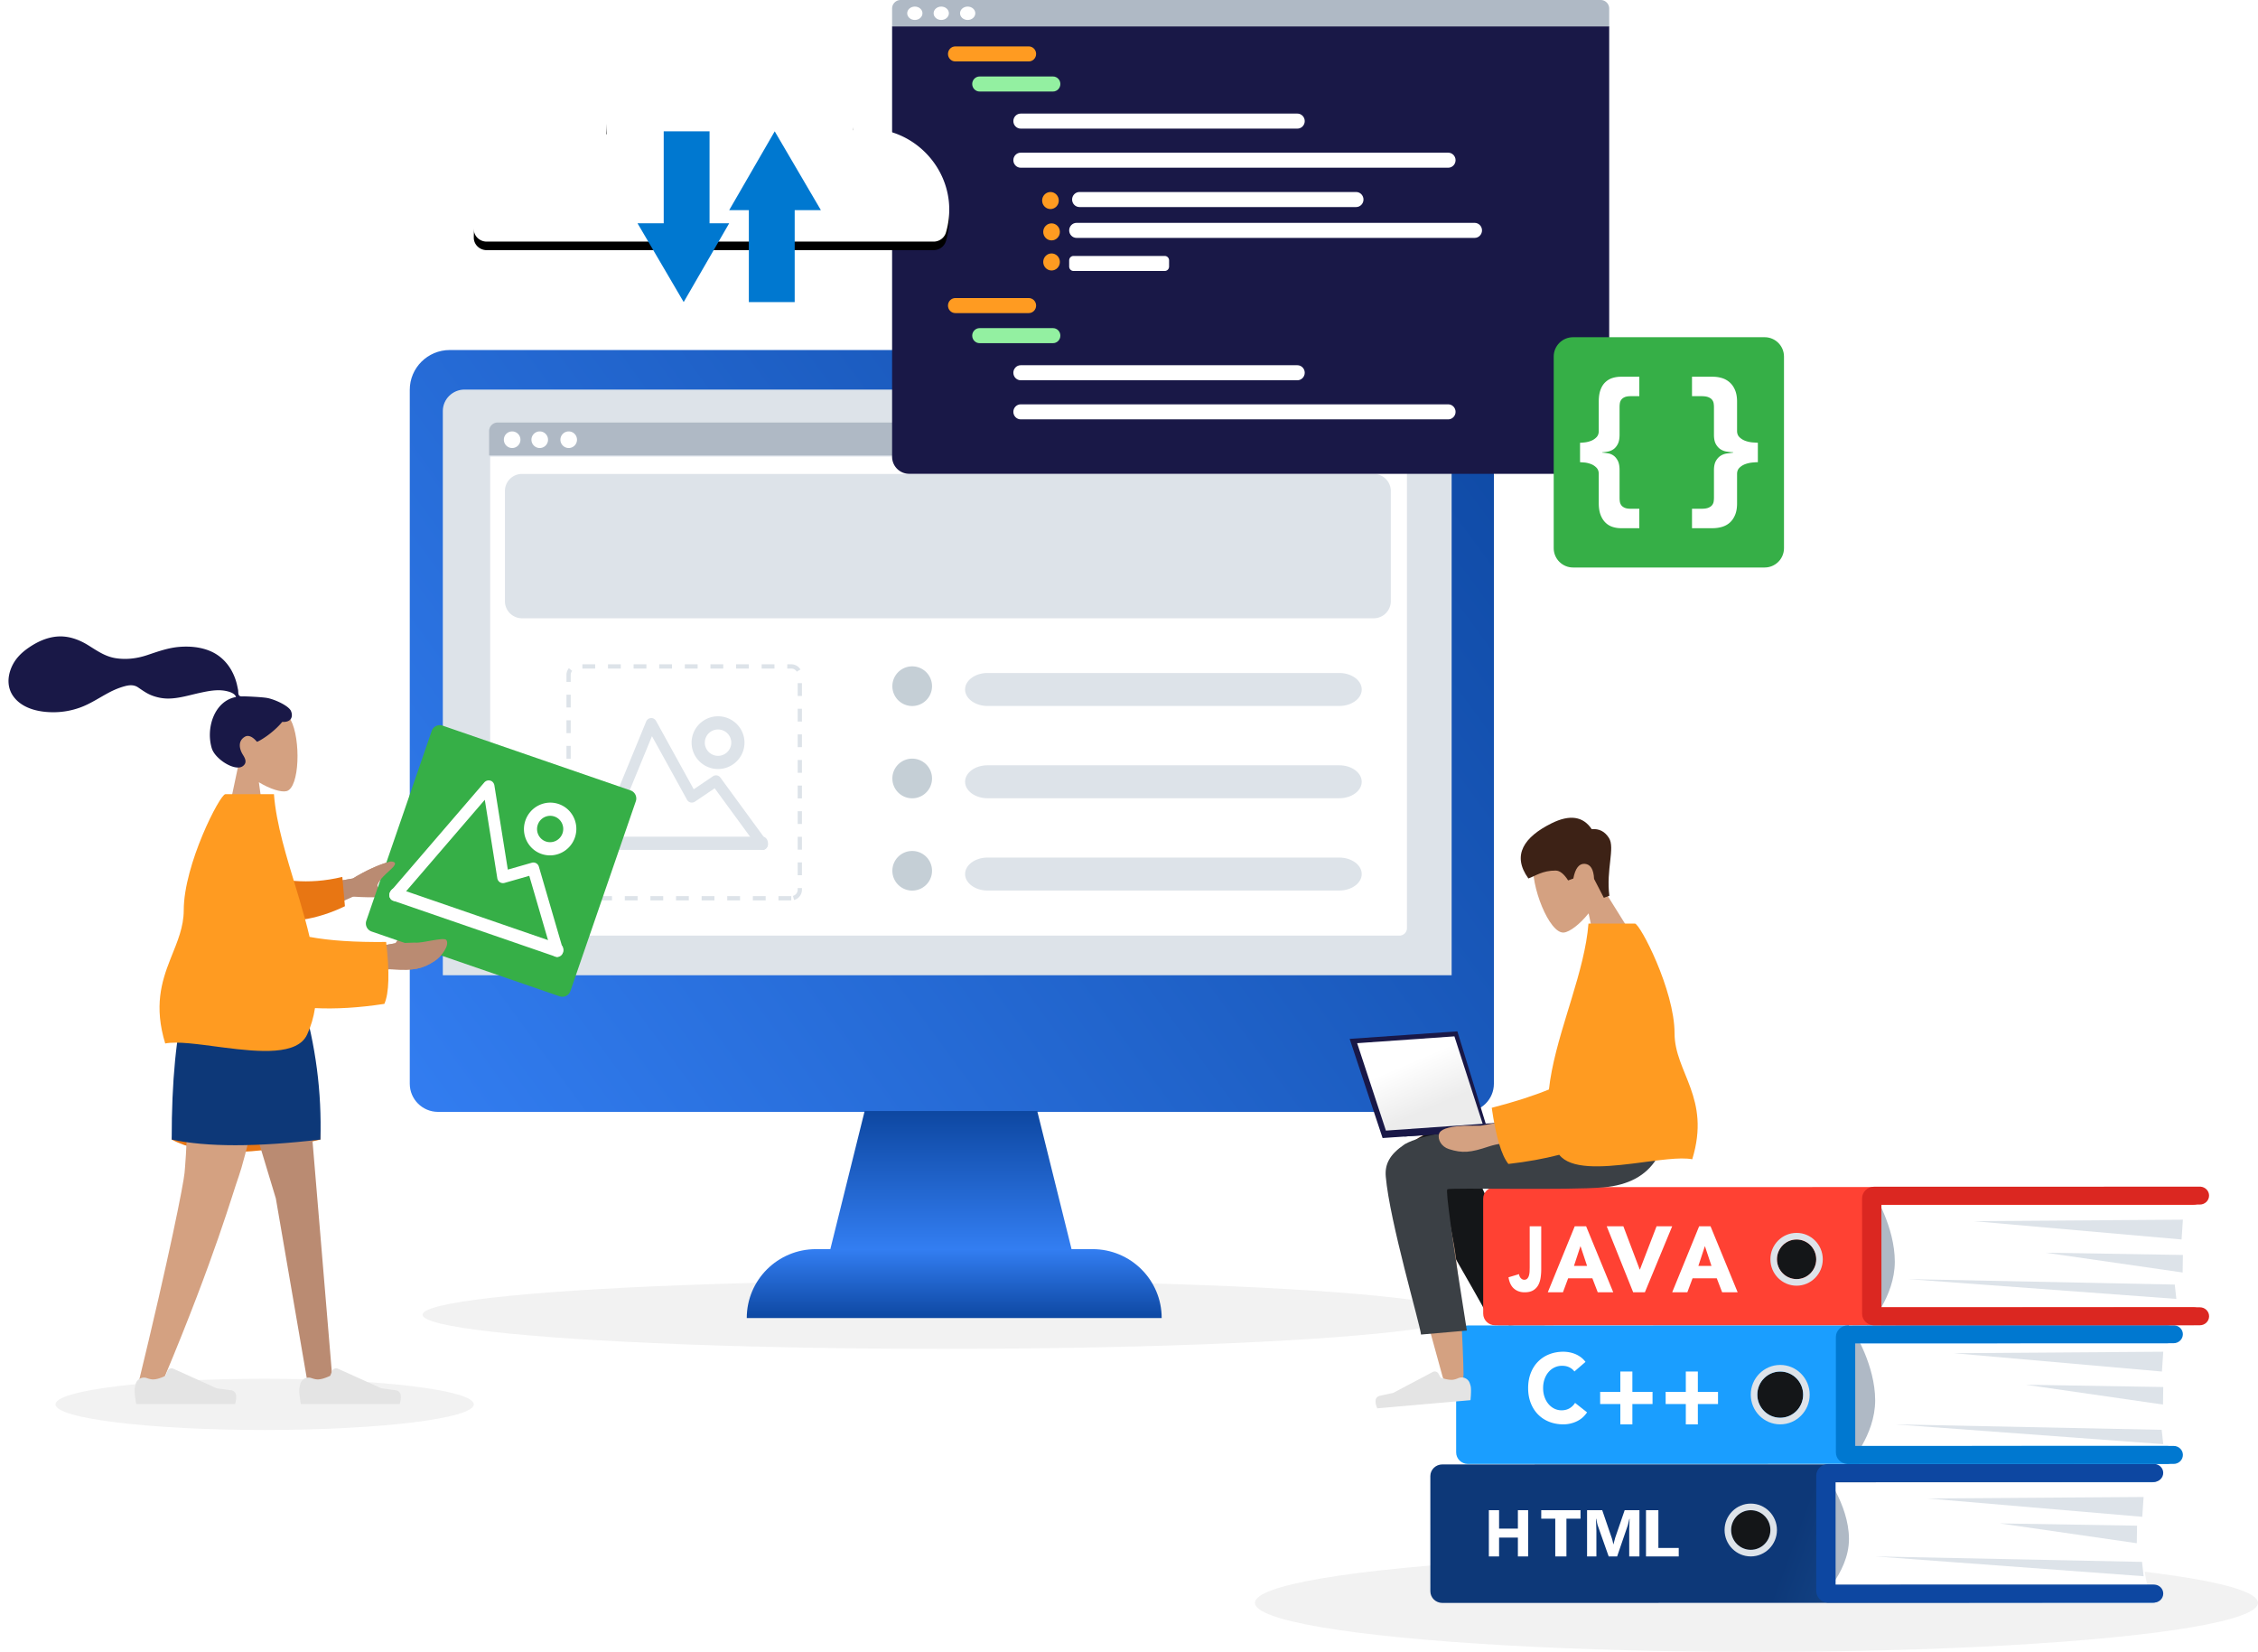 <svg xmlns="http://www.w3.org/2000/svg" xmlns:xlink="http://www.w3.org/1999/xlink" width="529" height="387" xmlns:v="https://vecta.io/nano"><style><![CDATA[.B{fill:#fff}.C{fill:#dde3e9}.D{fill:#afb9c5}.E{fill:#ff9b21}.F{fill:#d4a181}.G{fill:#ba8b72}.H{fill:#141618}.I{fill:#191847}.J{fill:#e4e4e4}]]></style><defs><linearGradient x1="111.738%" y1="14.269%" x2="-13.629%" y2="79.145%" id="A"><stop stop-color="#0d47a1" offset="0%"/><stop stop-color="#337ef2" offset="100%"/></linearGradient><linearGradient x1="50%" y1="101%" x2="50%" y2="0%" id="B"><stop stop-color="#0d47a1" offset="0%"/><stop stop-color="#337ef2" offset="100%"/></linearGradient><linearGradient x1="50%" y1="0%" x2="50%" y2="100%" id="C"><stop stop-color="#0d47a1" offset="0%"/><stop stop-color="#337ef2" offset="100%"/></linearGradient><linearGradient x1="50%" y1="48.204%" x2="102%" y2="51.832%" id="D"><stop stop-color="#0D3878" offset="0%"/><stop stop-color="#3278c2" offset="100%"/></linearGradient><linearGradient x1="50%" y1="22.167%" x2="72.916%" y2="71.187%" id="E"><stop stop-color="#fff" offset="0%"/><stop stop-color="#ececec" offset="100%"/></linearGradient><path d="M110.616 54.472a18.94 18.94 0 0 0 .758-6.087c-.341-9.099-7.396-16.841-16.396-18.062-2.148-.291-4.228-.193-6.201.2.007-.271.04-.536.04-.809C88.817 13.728 75.891.769 59.945.769S31.072 13.728 31.072 29.715c0 .597.053 1.181.089 1.768-2.418-.845-5.005-1.328-7.711-1.328C10.499 30.155 0 40.681 0 53.664v.03c.003 1.626 1.395 2.909 3.015 2.909h104.708c1.324 0 2.518-.857 2.893-2.13" id="F"/><filter x="-6.3%" y="-9.0%" width="112.6%" height="125.1%" id="G"><feOffset dy="2" in="SourceAlpha"/><feGaussianBlur stdDeviation="2"/><feColorMatrix values="0 0 0 0 0   0 0 0 0 0   0 0 0 0 0  0 0 0 0.12 0"/></filter><path id="H" d="M25.927 21.013a1.94 1.94 0 0 0-1.939-1.944 1.94 1.94 0 1 0 0 3.888 1.94 1.94 0 0 0 1.939-1.944"/><path id="I" d="M122.354 78.754a4.64 4.64 0 1 0-9.293 0 4.64 4.64 0 1 0 9.293 0"/><path id="J" d="M217.77 105.006h-82.418c-2.89 0-5.254-1.737-5.254-3.861s2.364-3.861 5.254-3.861h82.418c2.89 0 5.254 1.738 5.254 3.861s-2.364 3.861-5.254 3.861"/><path id="K" d="M214.326 1.542c-.988 0-1.789.702-1.789 1.567s.802 1.566 1.789 1.566 1.789-.702 1.789-1.566-.801-1.567-1.789-1.567z"/><path id="L" d="M241.02 14.395H223.81c-.947 0-1.721-.793-1.721-1.761s.774-1.762 1.721-1.762h17.209c.946 0 1.721.793 1.721 1.762s-.774 1.761-1.721 1.761"/><path id="M" d="M246.699 21.441h-17.21c-.946 0-1.721-.793-1.721-1.761s.774-1.762 1.721-1.762h17.21c.946 0 1.721.793 1.721 1.762s-.774 1.761-1.721 1.761"/><path id="N" d="M248.05 46.98c0-1.103-.873-1.997-1.95-1.997s-1.951.894-1.951 1.997.873 1.996 1.951 1.996 1.95-.893 1.95-1.996"/><path id="O" d="M31.794 324.19c-.17.605-.254 1.094-.254 1.469 0 .749.123 1.842.37 3.279h23.145c.601-2.013.254-3.099-1.042-3.26l-3.229-.435-10.197-4.601a1 1 0 0 0-1.337.534l-.461 1.132h0c-1.2.567-2.174.85-2.924.85-.395 0-.886-.104-1.476-.313h0a2 2 0 0 0-2.594 1.345z"/><path id="P" d="M35.273 13.922l-1.525 4.641h3.068l-1.543-4.641zm-1.344-4.641h2.664l6.358 15.469h-3.633l-1.26-3.276h-5.678l-1.219 3.276h-3.55l6.317-15.469z"/></defs><g fill="none" fill-rule="evenodd"><g fill="#f2f2f2"><ellipse cx="221" cy="308" rx="122" ry="8"/><ellipse cx="62" cy="329" rx="49" ry="6"/><ellipse cx="411.5" cy="375.5" rx="117.5" ry="11.5"/></g><g transform="translate(96 82)"><path d="M9.375 0C4.197 0 0 4.177 0 9.328h0v162.559c0 3.643 2.968 6.594 6.627 6.594h0H247.36c3.659 0 6.627-2.951 6.627-6.594h0V7.395c0-4.084-3.327-7.395-7.431-7.395h0H9.375z" fill="url(#A)"/><path d="M159.956 210.636H95.15c-8.947 0-16.201 7.226-16.201 16.141h0 97.207c0-8.915-7.252-16.142-16.2-16.141h0" fill="url(#B)"/><path fill="url(#C)" d="M106.569 178.286l-8.087 32.547h56.61l-8.087-32.547z"/><path d="M12.834 9.265c-2.812 0-5.091 2.257-5.091 5.042h0v132.161h236.344 0V14.307c0-2.785-2.28-5.042-5.092-5.042h0H12.834z" class="C"/><path d="M20.585 137.435h211.28a2 2 0 0 0 2-2V24.707h0-215.28v110.728a2 2 0 0 0 2 2z" stroke="#dde3e9" stroke-width=".5" class="B"/><path d="M18.585 24.707h215.28v-5.721a2 2 0 0 0-2-2H20.585a2 2 0 0 0-2 2v5.721h0z" class="D"/><g class="B"><use xlink:href="#H"/><path d="M32.391 21.013c0-1.074-.868-1.944-1.94-1.944a1.94 1.94 0 1 0 0 3.888c1.071 0 1.94-.87 1.94-1.944"/><use xlink:href="#H" x="13.25"/></g><g fill="#c5cfd6"><use xlink:href="#I"/><use xlink:href="#I" y="21.619"/><path d="M117.708 117.36a4.64 4.64 0 0 0-4.647 4.632 4.64 4.64 0 1 0 9.293 0 4.64 4.64 0 0 0-4.646-4.632z"/></g><g class="C"><path d="M26.295 62.844h199.537a4 4 0 0 0 4-4V33.027a4 4 0 0 0-4-4H26.295a4 4 0 0 0-4 4v25.817a4 4 0 0 0 4 4zM217.77 83.387h-82.418c-2.89 0-5.254-1.737-5.254-3.86s2.364-3.861 5.254-3.861h82.418c2.89 0 5.254 1.737 5.254 3.861s-2.364 3.86-5.254 3.86"/><use xlink:href="#J"/><use xlink:href="#J" y="21.619"/></g><g transform="matrix(-1 0 0 1 91.378 74.122)"><path d="M2 54.312h50.17a2 2 0 0 0 2-2V2a2 2 0 0 0-2-2H2a2 2 0 0 0-2 2v50.312a2 2 0 0 0 2 2z" stroke="#dde3e9" stroke-dasharray="3,3"/><g class="C"><path d="M46.483 42.983H8.706c-.687 0-1.245-.692-1.245-1.545s.558-1.544 1.245-1.544h37.778c.687 0 1.245.692 1.245 1.544s-.558 1.545-1.245 1.545"/><path d="M46.447 42.982a1.28 1.28 0 0 1-1.185-.794L34.636 16.34l-8.215 14.904a1.29 1.29 0 0 1-.826.629 1.32 1.32 0 0 1-1.018-.187l-4.633-3.138L9.777 42.456a1.28 1.28 0 0 1-1.79.28c-.571-.416-.697-1.214-.281-1.784l10.897-14.907c.407-.56 1.191-.688 1.755-.305l4.493 3.044 8.829-16.017c.237-.432.755-.72 1.196-.661.495.027.926.334 1.114.791L47.632 41.22c.269.654-.044 1.398-.7 1.666-.158.066-.323.096-.485.096m-27.29-28.21c-1.708 0-3.098 1.386-3.098 3.088a3.1 3.1 0 0 0 3.098 3.089c1.708 0 3.097-1.386 3.097-3.089s-1.39-3.088-3.097-3.088m0 9.265c-3.415 0-6.195-2.772-6.195-6.177s2.78-6.177 6.195-6.177 6.195 2.772 6.195 6.177-2.78 6.177-6.195 6.177"/></g></g></g><path d="M213 111h160a4 4 0 0 0 4-4V6.167h0-168V107a4 4 0 0 0 4 4z" class="I"/><path d="M209 6.167h168V2a2 2 0 0 0-2-2H211a2 2 0 0 0-2 2v4.167h0z" class="D"/><g class="B"><use xlink:href="#K"/><path d="M220.516 1.542c-.989 0-1.789.702-1.789 1.567s.801 1.566 1.789 1.566 1.789-.702 1.789-1.566-.801-1.567-1.789-1.567z"/><use xlink:href="#K" x="12.379"/></g><use xlink:href="#L" class="E"/><use xlink:href="#M" fill="#93f0a1"/><path d="M303.95 30.132h-64.823c-.947 0-1.721-.793-1.721-1.761s.774-1.762 1.721-1.762h64.823c.946 0 1.721.793 1.721 1.762s-.774 1.761-1.721 1.761m13.765 18.374h-64.823c-.947 0-1.721-.793-1.721-1.761s.774-1.762 1.721-1.762h64.823c.947 0 1.721.793 1.721 1.762s-.774 1.761-1.721 1.761m27.767 7.227h-93.276c-.947 0-1.721-.793-1.721-1.761s.774-1.762 1.721-1.762h93.276c.946 0 1.721.793 1.721 1.762s-.774 1.761-1.721 1.761m-72.6 7.751h-21.39c-.554 0-1.008-.464-1.008-1.031v-1.461c0-.567.454-1.031 1.008-1.031h21.39c.555 0 1.008.464 1.008 1.031v1.461c0 .568-.453 1.031-1.008 1.031m66.405-24.192h-100.16c-.946 0-1.721-.793-1.721-1.761s.774-1.763 1.721-1.763h100.16c.947 0 1.721.793 1.721 1.763s-.774 1.761-1.721 1.761" class="B"/><use xlink:href="#L" y="58.953" class="E"/><use xlink:href="#M" y="58.953" fill="#93f0a1"/><path d="M303.95 89.085h-64.823c-.947 0-1.721-.793-1.721-1.762s.774-1.762 1.721-1.762h64.823c.946 0 1.721.793 1.721 1.762s-.774 1.762-1.721 1.762m35.337 9.16h-100.16c-.946 0-1.721-.793-1.721-1.761s.774-1.762 1.721-1.762h100.16c.947 0 1.721.793 1.721 1.762s-.774 1.761-1.721 1.761" class="B"/><g class="E"><use xlink:href="#N"/><path d="M248.305 54.324c0-1.103-.873-1.997-1.95-1.997s-1.951.894-1.951 1.997.873 1.996 1.951 1.996 1.95-.894 1.95-1.996"/><use xlink:href="#N" x="0.255" y="14.39"/></g><path d="M413.414 79h-44.879C366.03 79 364 81.03 364 83.535v44.879c0 2.505 2.03 4.535 4.535 4.535h44.879c2.505 0 4.536-2.03 4.536-4.535V83.535c0-2.505-2.031-4.535-4.536-4.535" fill="#36af47"/><path d="M384.057 123.743h-4.263c-.731 0-1.414-.107-2.051-.32a4.18 4.18 0 0 1-1.665-1.039c-.473-.479-.846-1.086-1.116-1.818s-.407-1.619-.407-2.657v-6.873c0-.612-.181-1.105-.547-1.48a3.51 3.51 0 0 0-1.28-.838c-.488-.186-.973-.306-1.46-.36l-1.097-.08v-4.556c.243 0 .609-.026 1.097-.08s.973-.172 1.46-.359.914-.467 1.28-.84.547-.866.547-1.478v-6.914c0-1.039.128-1.924.387-2.657s.622-1.333 1.095-1.798 1.028-.807 1.665-1.02 1.333-.319 2.091-.319h4.263v4.556h-1.989c-.623 0-1.111.08-1.461.239s-.617.367-.792.62a1.88 1.88 0 0 0-.325.839c-.041.306-.06.593-.06.859v6.434c0 .933-.136 1.666-.406 2.198s-.603.939-.995 1.218-.826.467-1.299.56a10.28 10.28 0 0 1-1.36.18v.079a12.84 12.84 0 0 1 1.36.161 3.11 3.11 0 0 1 1.299.539c.392.28.724.686.995 1.219s.406 1.265.406 2.196v6.474a6.48 6.48 0 0 0 .06.859 1.88 1.88 0 0 0 .325.84c.176.253.439.459.792.619s.837.24 1.461.24h1.989v4.556zM396.4 88.257h4.872c.751 0 1.473.107 2.166.319a4.74 4.74 0 0 1 1.827 1.04c.528.48.94 1.086 1.24 1.819s.452 1.618.452 2.657v6.873c0 .612.194 1.105.586 1.478a3.83 3.83 0 0 0 1.375.84 6.73 6.73 0 0 0 1.602.359l1.308.08v4.556c-.331 0-.767.027-1.308.08a6.74 6.74 0 0 0-1.602.36 3.83 3.83 0 0 0-1.375.838c-.393.375-.586.867-.586 1.479v6.914c0 1.04-.152 1.924-.452 2.657s-.707 1.331-1.218 1.798-1.12.805-1.827 1.019-1.481.32-2.323.32H396.4v-4.556h2.21c.693 0 1.233-.08 1.624-.24s.684-.365.88-.619.316-.534.36-.84a5.77 5.77 0 0 0 .069-.86v-6.434c0-.931.149-1.664.449-2.196s.669-.939 1.107-1.22.917-.459 1.443-.538l1.512-.201v-.079c-.482-.026-.986-.08-1.512-.159a3.65 3.65 0 0 1-1.443-.539c-.435-.279-.807-.686-1.107-1.219s-.449-1.265-.449-2.198V95.37c0-.266-.023-.553-.069-.859s-.165-.585-.36-.839-.49-.461-.88-.62-.932-.239-1.624-.239h-2.21v-4.556z" class="B"/><path d="M68.119 168.67c2.378 4.486 2.095 15.866-.978 16.668-1.226.32-3.837-.464-6.494-2.085l1.668 11.944h-9.849l3.39-15.996c-1.891-2.246-3.17-4.999-2.956-8.084.616-8.889 12.841-6.933 15.219-2.447z" class="F"/><path d="M62.506 163.499c-1.298-.215-4.793-.364-5.437-.363-.412 0-.858.095-1.102-.288-.2-.313-.127-.844-.186-1.207l-.267-1.256a12.86 12.86 0 0 0-1.31-3.368c-1.124-1.984-2.77-3.538-4.848-4.443-2.295-.999-4.892-1.227-7.36-1.025-2.642.217-5.033 1.099-7.527 1.93-2.377.792-4.866 1.103-7.352.717-2.505-.389-4.397-1.763-6.51-3.067-2.163-1.335-4.634-2.208-7.191-2.008-2.387.187-4.586 1.185-6.56 2.517-1.846 1.247-3.37 2.746-4.23 4.857-.925 2.271-.924 4.763.597 6.77 2.206 2.909 6.3 3.661 9.706 3.586 1.97-.043 3.905-.407 5.766-1.069 2.481-.883 4.625-2.38 6.946-3.595 1.089-.57 2.215-1.038 3.395-1.375 1.145-.327 2.273-.477 3.31.223 1.097.741 2.08 1.468 3.334 1.932 1.204.445 2.479.694 3.761.684 2.495-.02 4.955-.806 7.378-1.334 1.976-.43 4.091-.858 6.106-.445.841.172 2.069.528 2.372 1.413-5.111.938-7.118 7.335-5.677 12.031.778 2.535 5.452 5.498 7.269 4.165 1.151-.844.452-1.953 0-2.684-.866-1.401-1.163-3.201.44-4.176 1.383-.841 2.837 1.157 2.864 1.154.38-.03 3.664-1.91 5.927-4.653 2.232.134 2.571-1.356 2.038-2.574s-3.86-2.751-5.653-3.049z" class="I"/><path d="M47.132 236.609l-6.907 30.357c7.263 3.889 18.876 3.889 34.838 0-.176-7.497-1.609-17.616-4.301-30.357h-23.63z" fill="#e87613"/><path d="M49.184 229.67l15.442 51.098 7.481 43.455h5.865l-7.904-94.553z" class="G"/><path d="M43.66 229.67c1.049 28.055-.186 42.527-.42 45.076s-3.449 19.077-11.059 50.333l6.25-2.173c12.027-28.667 16.125-43.565 17.504-47.33s5.043-19.067 10.991-45.907H43.66z" class="F"/><g class="J"><use xlink:href="#O"/><use xlink:href="#O" x="38.573"/></g><path d="M43.439 234.007c-2.16 8.298-3.232 19.284-3.214 32.959 8.237 1.769 19.849 1.769 34.838 0 .343-11.091-1.09-22.077-4.301-32.959H43.439z" fill="#0D3878"/><path d="M66.64 208.591l16.016-2.788c3.158-1.914 6.078-3.238 8.76-3.972.76-.05 1.979.184.227 1.758s-3.526 3.309-3.177 4.103 2.015.433 2.334 1.661c.213.819-2.504 1.052-8.15.699l-12.881 5.67-3.129-7.13zm18.943 13.626l7.038-1.234c1.921-2.909 3.462-4.172 4.624-3.791 1.029-.11-1.894 3.393-.093 3.627s6.958-1.43 7.451-.557c.729 1.291-1.176 3.816-2.758 4.852-2.958 1.935-4.967 2.25-9.575 1.977-2.409-.143-5.209.275-8.4 1.253l1.714-6.126z" class="G"/><g transform="matrix(.946 .326 -.326 .946 101.796 169.341)"><path d="M2 50.991h46.544a2 2 0 0 0 2-2V2a2 2 0 0 0-2-2H2a2 2 0 0 0-2 2v46.991a2 2 0 0 0 2 2z" fill="#36af47"/><g class="B"><path d="M4.384 42.523h40.233c.732 0 1.326-.692 1.326-1.545s-.594-1.545-1.326-1.545H4.384c-.732 0-1.326.692-1.326 1.545s.594 1.545 1.326 1.545"/><path d="M4.423 42.521c.538 0 1.048-.33 1.263-.873l11.316-28.45 8.749 16.405a1.38 1.38 0 0 0 .879.693 1.37 1.37 0 0 0 1.084-.205l4.935-3.454 10.828 15.307c.446.633 1.299.768 1.906.308s.743-1.336.299-1.964L34.077 23.88a1.34 1.34 0 0 0-1.869-.335l-4.785 3.351-9.403-17.63c-.252-.476-.803-.792-1.273-.728-.528.03-.987.368-1.187.871L3.16 40.582c-.286.719.047 1.539.746 1.833a1.29 1.29 0 0 0 .517.105m26.21-27.841c0 1.704 1.374 3.09 3.063 3.09s3.063-1.386 3.063-3.09-1.374-3.09-3.063-3.09-3.063 1.386-3.063 3.09m-3.063 0c0-3.407 2.749-6.181 6.127-6.181s6.127 2.774 6.127 6.181-2.749 6.181-6.127 6.181-6.127-2.774-6.127-6.181"/></g></g><path d="M82.651 210.052l-12.881 5.67-3.129-7.13 16.016-2.788c3.158-1.914 6.078-3.238 8.76-3.972.76-.05 1.979.184.227 1.758s-3.526 3.309-3.177 4.103m8.685 13.125c1.801.234 6.958-1.43 7.451-.557.729 1.291-1.176 3.816-2.758 4.852-2.958 1.935-4.967 2.25-9.575 1.977-2.409-.143-5.209.275-8.4 1.253l1.714-6.126 7.038-1.234" class="G"/><path d="M60.649 204.65c4.734 1.588 11.369 2.765 19.553.784l.605 6.865c-6.217 3.042-14.031 4.602-19.668 2.463-4.442-1.686-4.86-7.974-.49-10.112z" fill="#e87613"/><path d="M55.692 186.031l.066.028h8.421c.543 7.058 2.977 14.739 5.303 22.434l.357 1.184h0l.353 1.184c.859 2.894 1.673 5.781 2.336 8.628 4.663.875 10.641 1.27 17.935 1.187.834 7.138.696 11.973-.415 14.503-6.039.928-11.45 1.226-16.254.993-.33 2.15-.926 4.227-1.847 6.21-2.26 4.864-11.104 4.107-19.42 3.042l-.83-.107c-5.239-.684-10.171-1.42-12.99-.858-2.646-8.698-.869-14.454 1.15-19.604l.248-.628c1.452-3.646 2.941-7.031 2.944-11.006.008-10.697 8.494-27.162 9.742-27.162h0 2.871l.028-.028z" class="E"/><g transform="translate(316 171)"><g transform="matrix(-1 0 0 1 48 91)"><path d="M5.033 48.364c3.736-11.684 6.799-19.932 9.189-24.745 4.093-8.241 7.932-15.299 9.547-17.785 3.852-5.928 12.03.266 10.708 3.7-2.001 5.197-10.23 18.828-24.687 40.893l-4.757-2.063z" class="G"/><path d="M5.374 41.876L21.701 5.158c3.911-5.973 14.878 1.215 13.544 4.68-3.028 7.865-18.43 33.328-19.332 35.671l-10.54-3.633z" class="H"/><path d="M3.396 46.647c-.418.398-.714.746-.886 1.046-.354.612-.762 1.568-1.225 2.867l20.177 11.649c1.474-1.343 1.685-2.406.631-3.189l-2.61-1.981-6.743-8.929a1 1 0 0 0-1.393-.201l-.935.692h0c-1.313-.141-2.297-.4-2.95-.777-.356-.205-.749-.554-1.181-1.046h0a2 2 0 0 0-2.883-.131z" class="J"/></g><g transform="translate(19 107)"><path d="M168.731 66.813s-3.735 18.448.006 28.766l-79.76.328-.006-29.391 79.76.297z" class="B"/><path d="M133.456 78.891l32.149 4.641.065-4.108-32.213-.533zm33.375 9.017l-62.521-1.283 62.893 4.641-.372-3.358m.052-10.564l.32-4.641-50.621.347 50.301 4.294z" class="C"/><path d="M91.997 66.516s6.176 7.814 6.177 16.031-7.67 14.907-7.67 14.907l1.493-30.937z" class="D"/><path d="M94.396 28.329L94.391 4.29l74.83-.015c1.2 0 2.173-.942 2.172-2.104S170.42.069 169.22.069L2.818.102C1.261.102 0 1.324 0 2.83l.006 26.996c0 1.507 1.263 2.727 2.819 2.727l166.402-.032c1.2 0 2.172-.942 2.172-2.104v-.002c0-1.161-.973-2.103-2.173-2.102l-74.83.015z" fill="url(#D)" transform="translate(.097 64.969)"/><path d="M171.805 95.333v-.002c0-1.163-.97-2.105-2.167-2.105l-74.597.015-.005-24.065 74.596-.015c1.196 0 2.166-.943 2.165-2.106 0-1.102-.875-1.996-1.984-2.087l-76.501.015c-1.552 0-2.809 1.223-2.809 2.731l.006 27.025c0 1.45 1.167 2.624 2.636 2.713l76.493-.014c1.197 0 2.166-.943 2.166-2.106" fill="#0d47a1"/><path d="M79.767 80.437c0-2.564-2.061-4.64-4.603-4.64s-4.602 2.079-4.601 4.642 2.061 4.639 4.603 4.639 4.602-2.08 4.601-4.641" class="H"/><path d="M75.164 75.797c-2.536 0-4.601 2.083-4.601 4.641s2.067 4.64 4.603 4.64 4.602-2.083 4.601-4.642-2.065-4.64-4.603-4.639m.003 10.828c-3.384 0-6.137-2.774-6.138-6.187s2.752-6.187 6.134-6.188 6.137 2.775 6.137 6.186-2.753 6.189-6.134 6.189" class="C"/><path d="M23.01 86.625h-2.403v-4.409h-4.406v4.409h-2.395V75.797h2.395v4.319h4.406v-4.319h2.403zm12.272-8.842H31.98v8.842h-2.616v-8.842h-3.285v-1.986h9.204zm13.805 8.842H46.69v-6.478l.09-2.317h-.059l-.339 1.433-2.523 7.363h-1.981l-2.57-7.285c-.069-.197-.183-.701-.337-1.51h-.07l.098 2.808v5.987h-2.184V75.797h3.552l2.199 6.419a9.03 9.03 0 0 1 .383 1.547h.046l.427-1.562 2.202-6.403h3.462v10.828zm9.204 0h-7.67V75.797h2.901v8.85h4.769zm115.042-52.297s-3.663 18.448.006 28.765l-78.226.328-.007-29.391 78.226.297z" class="B"/><path d="M139.591 46.406l32.149 4.641.064-4.108-32.213-.532zm31.842 10.563l-62.521-1.282 62.893 4.641-.372-3.358m.062-13.658l.31-4.641-49.087.347 48.777 4.294z" class="C"/><path d="M99.369 34.031s4.941 7.814 4.941 16.031-6.136 14.907-6.136 14.907l1.194-30.938z" class="D"/><path d="M99.066 60.744l-.005-24.039 73.667-.015c1.182 0 2.139-.942 2.139-2.103s-.958-2.102-2.14-2.102L8.91 32.517c-1.533 0-2.774 1.222-2.774 2.728l.006 26.996c0 1.506 1.243 2.727 2.775 2.727l163.817-.032c1.182 0 2.139-.942 2.139-2.103v-.002c0-1.161-.958-2.102-2.14-2.102l-73.667.015z" fill="#1a9eff"/><path d="M176.407 62.848v-.002c0-1.162-.97-2.105-2.167-2.105l-74.597.015-.005-24.064 74.596-.015c1.196 0 2.166-.943 2.165-2.105 0-1.102-.874-1.996-1.984-2.087l-76.501.015c-1.552 0-2.809 1.223-2.809 2.731l.006 27.025c0 1.45 1.167 2.624 2.635 2.713l76.493-.015c1.197 0 2.166-.943 2.166-2.105" fill="#0078d0"/><path d="M87.436 48.725c0-2.991-2.405-5.413-5.37-5.413s-5.369 2.426-5.368 5.416 2.405 5.413 5.37 5.413 5.369-2.426 5.368-5.415" class="H"/><path d="M82.066 43.312c-2.959 0-5.367 2.431-5.367 5.414s2.411 5.414 5.37 5.414 5.369-2.431 5.368-5.416-2.41-5.413-5.37-5.412m.003 12.375c-3.807 0-6.904-3.121-6.905-6.961s3.095-6.96 6.901-6.961 6.904 3.122 6.905 6.959-3.096 6.962-6.901 6.963" class="C"/><path d="M33.851 43.292a3.31 3.31 0 0 0-1.222-.983c-.484-.23-1.043-.344-1.676-.344a4.05 4.05 0 0 0-1.765.389c-.543.259-1.009.621-1.406 1.087s-.706 1.017-.93 1.656-.334 1.335-.334 2.082c0 .762.11 1.459.334 2.093s.53 1.181.92 1.646.847.828 1.374 1.087a3.79 3.79 0 0 0 1.699.39c.692 0 1.305-.153 1.84-.459a3.74 3.74 0 0 0 1.318-1.281l2.813 2.219c-.649.961-1.471 1.67-2.466 2.127a7.29 7.29 0 0 1-3.073.686c-1.197 0-2.301-.199-3.311-.594s-1.883-.965-2.617-1.704-1.31-1.636-1.721-2.687-.618-2.227-.618-3.522.207-2.469.618-3.522.984-1.946 1.721-2.687 1.608-1.307 2.617-1.704 2.114-.594 3.311-.594a7.57 7.57 0 0 1 1.352.126 6.96 6.96 0 0 1 1.384.401 6.03 6.03 0 0 1 1.31.732c.418.305.793.679 1.127 1.121l-2.598 2.242zm6.032 4.785h4.725v-4.765h2.821v4.765h4.725v2.845H47.43v4.765h-2.821v-4.765h-4.725zm15.34 0h4.725v-4.765h2.821v4.765h4.725v2.845H62.77v4.765h-2.821v-4.765h-4.725zM176.401 3.39s-3.664 18.448.006 28.766l-78.226.328-.006-29.391 78.226.297z" class="B"/><path d="M144.194 15.469l32.149 4.641.064-4.108-32.213-.532zm30.307 7.47l-62.521-1.282 62.893 4.641-.372-3.358m1.596-10.565l.31-4.641-49.087.347 48.777 4.294z" class="C"/><path d="M103.971 1.547s4.941 7.814 4.941 16.031-6.136 14.907-6.136 14.907l1.194-30.937z" class="D"/><path d="M105.28 28.256l-.005-23.973 73.57-.015c1.18 0 2.136-.939 2.136-2.098s-.957-2.096-2.137-2.096L15.245.106c-1.53 0-2.771 1.219-2.771 2.721l.006 26.922c0 1.502 1.241 2.72 2.772 2.72l163.599-.032c1.18 0 2.136-.939 2.136-2.098v-.002c0-1.158-.957-2.097-2.137-2.097l-73.57.015z" fill="#ff4133"/><path d="M182.543 30.364v-.002c0-1.162-.971-2.104-2.166-2.104l-74.597.015-.005-24.064 74.596-.015c1.196 0 2.166-.943 2.165-2.105 0-1.102-.875-1.996-1.984-2.087l-76.501.015c-1.552 0-2.809 1.223-2.809 2.731l.006 27.025c0 1.45 1.167 2.624 2.635 2.713l76.493-.015c1.197 0 2.166-.943 2.166-2.106" fill="#db2721"/><path d="M90.505 17.015c0-2.564-2.061-4.64-4.603-4.64s-4.601 2.079-4.601 4.642 2.061 4.639 4.603 4.639 4.602-2.079 4.601-4.641" class="H"/><path d="M85.901 12.375c-2.536 0-4.601 2.084-4.601 4.641s2.067 4.64 4.603 4.64 4.602-2.084 4.601-4.643-2.065-4.639-4.603-4.639m.003 10.828c-3.384 0-6.137-2.774-6.138-6.187s2.751-6.187 6.134-6.188 6.137 2.774 6.138 6.185-2.753 6.189-6.134 6.19" class="C"/><g class="B"><path d="M26.078 19.318c0 .694-.049 1.37-.148 2.023s-.285 1.233-.563 1.738a3.19 3.19 0 0 1-1.186 1.214c-.513.306-1.185.457-2.017.457-.969 0-1.79-.285-2.459-.852s-1.102-1.455-1.298-2.664l2.476-.745a1.54 1.54 0 0 0 .407.937c.236.256.504.383.805.383.312 0 .553-.095.726-.286s.301-.431.381-.713.131-.594.148-.928l.026-.926V9.281h2.701v10.037z"/><use xlink:href="#P"/><path d="M41.417 9.281h3.901l3.836 10.138h.043l3.901-10.138h3.658L50.359 24.75h-2.74z"/><use xlink:href="#P" x="29.145"/></g></g><g transform="matrix(-1 0 0 1 96 0)"><g transform="matrix(.94 .342 -.342 .94 37.863 17.132)"><path d="M18.721 7.922c2.561 4.823 2.257 17.058-1.053 17.92-1.32.344-4.132-.498-6.993-2.241l1.796 12.841H1.864l3.651-17.197c-2.036-2.415-3.415-5.375-3.184-8.692.664-9.557 13.829-7.454 16.39-2.631z" class="F"/><path d="M4.701 21.397C3.369 15.412-.423 11.333.156 8.658.542 6.875 1.572 5.766 3.244 5.331 4.109 1.796 6.898.292 11.611.82c7.07.792 11.386 3.759 9.522 10.288-1.713 0-3.781-.626-6.641.447-.907.34-1.556 1.396-1.947 3.166h-1.292c-1.254-2.101-2.491-2.873-3.71-2.316s-1.496 1.91-.831 4.058l-.637 4.934H4.701z" fill="#3d2216"/></g><path d="M69.127 151.027c.041-5.052.82-22.485 2.256-30.459 1.64-9.103 3.353-16.981 4.202-19.822 2.022-6.774 11.239-2.739 10.912.958-.743 8.393-11.831 47.281-12.448 49.747s-4.948 2.751-4.922-.424z" class="F"/><path d="M67.683 152.999c-.163.438-.258.803-.283 1.094-.058.662-.026 1.637.096 2.927l21.84 1.911c.723-1.728.479-2.717-.731-2.966l-3.014-.651-9.252-4.899a1 1 0 0 0-1.347.406l-.494.909h0c-1.176.401-2.118.571-2.825.509-.364-.032-.808-.159-1.332-.383h0a2 2 0 0 0-2.659 1.141z" class="J"/><path d="M87.344 104.654c-.918 10.536-8.051 34.675-8.257 36.995l-10.738-.935c3.483-21.792 5.006-32.826 4.57-33.102-.655-.415-28.344.277-36.567-.445-11.858-1.041-16.11-8.97-15.298-22.893l21.357 7.094c4.738.933 32.375 1.12 40.494 5.686 3.571 2.431 4.692 4.698 4.439 7.601z" fill="#3b4045"/><g class="I"><path d="M82.978 95.253l-32.959-2.305.118-1.69 32.959 2.305z"/><path d="M95.804 72.379L88.088 95.61l-24.662-1.725 7.144-23.272z"/></g><path fill="url(#E)" d="M29.679 22.02H6.967L1.68 1.129h22.829z" transform="matrix(-.998 -.07 -.07 .998 95.804 72.379)"/><path d="M68.941 92.723c4.198.196 5.69 1.005 5.932 1.926.358 1.362-.588 2.989-2.297 3.542-3.194 1.032-5.122.82-9.3-.579-2.184-.731-4.865-1.047-8.042-.947l3.065-5.173 6.793 1.218 3.849.014z" class="F"/><path d="M39.854 45.362c.429 5.531 2.099 11.467 3.922 17.48l.343 1.128.173.565.519 1.695c1.862 6.096 3.673 12.209 4.31 17.999 3.649 1.5 8.115 2.932 13.396 4.296-.964 6.733-2.264 11.118-3.901 13.154-4.367-.495-8.332-1.221-11.913-2.143-2.687 3.422-9.936 2.945-17.004 2.08l-.804-.1c-5.349-.675-10.49-1.498-13.35-.933-4.433-14.435 4.138-20.302 4.145-29.538.008-10.115 8.107-25.684 9.299-25.684h0z" class="E"/></g></g><g transform="translate(111)"><use fill="#000" filter="url(#G)" xlink:href="#F"/><use xlink:href="#F" class="B"/><path d="M70.499 30.768l10.816 18.461h-6.137v21.538h-10.74V49.228h-4.602L70.5 30.767zm-15.266 0l-.001 21.537h4.603l-10.663 18.46-10.816-18.46h6.136l.001-21.537h10.74z" fill="#0078d0"/></g></g></svg>